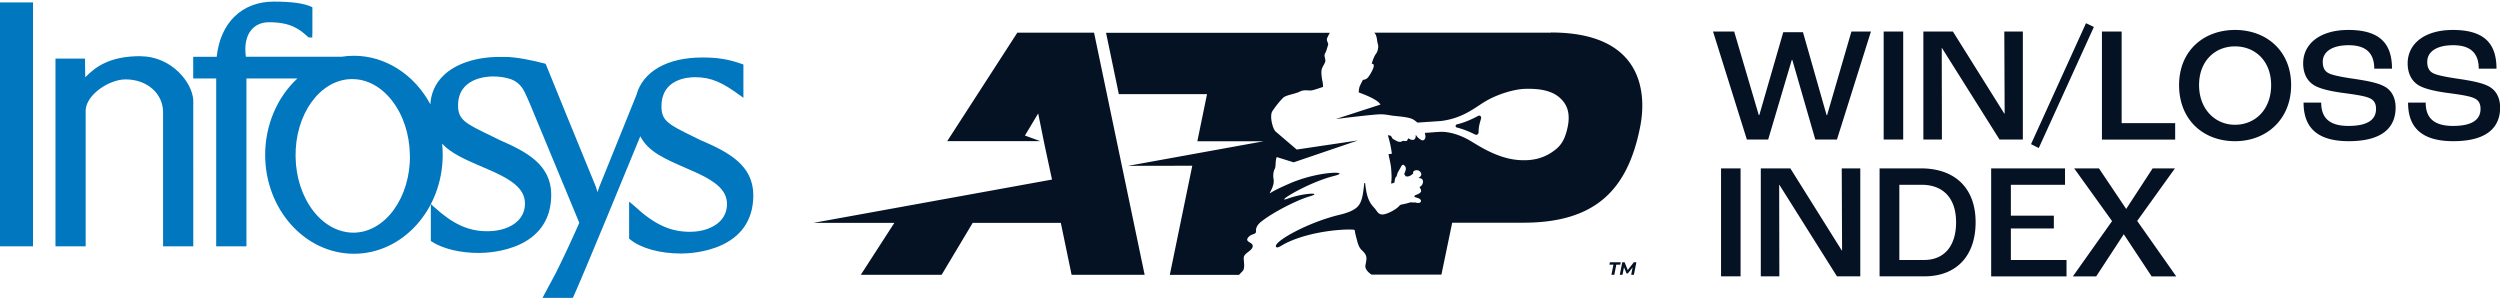<svg data-name="Infosys ATP Win Loss Index" xmlns="http://www.w3.org/2000/svg" viewBox="0 0 433.98 52"><path d="m189.92 5.67 8.78 42.03h-12.68l-1.87-9.01h-15.3l-5.39 9.01h-14.03l5.82-9.01h-14.06l41.43-7.52-1.3-6.05-1.1-5.43-2.3 3.84 2.66.97h-16.15L176.6 5.67h13.33Zm79.31 0h-30.66c.16.17.24.34.28.44.16.42.18.74.23 1.05.1.61.23.7.15 1.17-.14.91-.31.82-.59 1.36-.28.54-.46 1.16-.51 1.34 0 .02.01.05.04.04.1 0 .31.02.31.33.01.41-.46 1.2-.59 1.43-.13.23-.43.69-.68.84-.44.26-.57.11-.64.24s-.5.95-.57 1.18c-.08.28-.12.63-.14.88 0 .04.02.08.06.09.88.34 3.17 1.16 3.72 2.09l-7.75 2.51c1.08-.13 2.27-.28 3.33-.4 1.44-.16 3.78-.43 4.53-.42.74 0 1.66.2 1.93.23.91.12 1.72.15 2.7.35.98.2 1.25.54 1.44.67.04.03.24.19.24.19 1.2-.08 3.04-.2 3.44-.23.2-.02.61-.04.69-.05 3.73-.48 5.77-2.26 7.55-3.34 1.97-1.2 4.93-2.18 7.05-2.24 2.74-.07 4.71.39 6.02 1.59 1.31 1.19 1.82 2.77 1.3 5.15-.51 2.29-1.24 3.35-2.94 4.41s-3.57 1.39-5.77 1.19c-3.68-.34-6.97-2.63-8.27-3.38-1.12-.64-2.65-1.32-4.38-1.48a8.34 8.34 0 0 0-1.01 0c-.12 0-1.52.11-2.41.17.1.33.12.6.12.66-.03.45-.28.66-.55.63-.25-.03-.88-.5-1.07-.89-.02-.04-.07-.06-.07 0v.21c-.01.12-.09.5-.35.58-.22.06-.57 0-.81-.19a.132.132 0 0 0-.21.06c-.1.27-.15.44-.67.33-.35-.04-.28.1-.51.14-.55.1-.82-.19-1.25-.39-.44-.2-.29-.62-.73-.69-.09-.01-.23-.04-.31-.05.22.75.49 1.67.69 3.15 0 .04-.02.08-.06.08l-.45.05s-.07.04-.06.08c.11.57.39 1.65.45 2.43.11 1.41.09 1.82 0 2.52 0 .05.03.09.08.08.14-.03.39-.1.51-.2 0-.31.13-.78.16-.82.05-.06.09-.12.14-.18.04-.04.06-.09.08-.14l.12-.41c.02-.06.04-.12.07-.17l.61-1.09s.14-.3.39-.23c0 0 .4.22.39.64 0 .42-.29.93-.29.93l.26.41s.47.15.92-.18c0 0 .13-.08.39-.29-.11-.31.16-.69.89-.55.25.11.98.68.08 1.28-.03.02-.02.08.02.07.98-.06.86 1.13.19 1.49-.06.03-.07.11-.03.16.1.14.25.4.22.64 0 0 0 .31-.95.64 0 0-.29.12-.18.33.12.04.24.09.39.13 0 0 .87.2.7.68 0 0-.14.41-.96.14 0 0-.5.03-.81-.03-.15.05-.8.26-1.57.39-.18.03-.32.13-.44.27-.53.62-2.15 1.46-2.88 1.46-.81 0-.91-.61-1.5-1.23-1.14-1.19-1.33-2.68-1.51-4.16-.01-.1-.16-.1-.16 0-.2 1.73-.31 3.29-1.27 4.15-.59.52-1.5.93-2.99 1.29-5.65 1.34-11.72 4.8-11.03 5.59.27.31.91-.31 2.02-.82 4.21-1.94 9.66-2.32 11.41-2.18.13 0 .23.11.24.24.02.21.09.59.27 1.24.15.54.33 1.51.9 2.05 1.05.98.9 1.34.66 2.66-.16.86 1.02 1.58 1.05 1.61h12.14l1.87-9.01h12.32c12.6 0 18.19-5.75 20.33-16.76.99-5.12.96-16.26-15.49-16.26ZM215.1 47.7c.17-.19.36-.39.6-.63.53-.54.12-1.92.22-2.45.14-.69 1.33-1.06 1.52-1.74.25-.92-1.57-.77-.7-1.74.54-.61 1.34-.4 1.29-1-.09-.98.86-1.64 1.27-1.94 1.74-1.32 5.65-3.41 8.02-4.1 2.48-.72-.94-.65-3.77.38-2.57.94 3.33-2.75 8-3.93 3.33-.83-2.44-1-7.76 1.34-1.69.74-2.63 1.2-3.31 1.64-.03.02-.06-.01-.05-.04.26-.54.82-1.46.65-2.41-.11-.62-.04-1.32.22-1.8.2-.38.08-1.41.3-1.94.02-.04.06-.06.11-.05l2.86.89 11.16-3.8-10.63 1.58-3.69-3.15c-.52-.55-1.06-2.73-.52-3.54.78-1.16 1.57-2.04 1.91-2.34.5-.44 2.04-.63 2.79-1.01.84-.43 1.52-.14 2.12-.23.59-.12 1.63-.49 1.94-.6.02 0 .02-.02.02-.04 0-.12-.02-.54-.06-.74-.17-.78-.26-1.51-.21-2.04.06-.66.64-1.24.67-1.68.03-.44-.29-.89-.05-1.32.23-.4.29-.71.55-1.55-.06-.5-.38-.68-.15-1.19.12-.27.33-.65.42-.84H192l2.22 10.65h15.31l-1.68 8.18h11.53l-23.55 4.27 11.14-.02-3.9 18.94h12.03Zm41-24.34c.26.13.57-.07.57-.4.01-1.06.2-1.54.43-2.39.09-.34-.2-.61-.49-.46-1.71.93-2.96 1.31-3.71 1.48-.08.02-.22.12-.22.27s.09.24.16.26c.72.18 1.83.52 3.25 1.25Zm23.97 22.58h-.69l.08-.41h1.89l-.08.41h-.69l-.35 1.76h-.5l.35-1.76Zm3.99-.41-.43 2.17h-.47l.25-1.29-.83 1.06h-.22l-.45-1.07-.26 1.3h-.47l.43-2.17h.41l.54 1.35 1.06-1.35h.43Zm13.31-40.05h3.67l4.27 14.5h.09l4.16-14.39h3.42l4.1 14.39h.09l4.22-14.5h3.39l-5.9 18.74h-3.76l-3.99-13.82h-.09l-4.1 13.82h-3.7l-5.87-18.74Zm29.62 0h3.39v18.74h-3.39V5.48Zm6.89 0h5.13l8.92 14.24h.06l-.06-14.24h3.22v18.74h-4.05l-10-15.9h-.03l.03 15.9h-3.22V5.48Zm18.69 19.54 9.54-20.99 1.37.65-9.57 21.02-1.34-.68Zm12.31-19.54h3.42v15.9h9.29v2.85h-12.71V5.48Zm13.39 9.29c0-5.95 4.27-9.57 9.71-9.57s9.74 3.62 9.74 9.57-4.27 9.74-9.74 9.74-9.71-3.67-9.71-9.74Zm15.98 0c0-4.19-2.79-6.72-6.27-6.72s-6.24 2.54-6.24 6.72 2.79 6.89 6.24 6.89 6.27-2.59 6.27-6.89Zm5.61 3.04h3.08c0 2.39 1.14 4.05 4.73 4.05 3.82 0 4.79-1.42 4.79-2.96 0-1.03-.43-1.62-1.31-1.94-.94-.37-2.96-.63-4.59-.85-1.88-.26-3.87-.68-4.9-1.34-1.14-.71-1.85-1.99-1.85-3.76 0-3.42 2.94-5.81 7.84-5.81 5.56 0 7.58 2.45 7.58 6.72h-3.08c0-2.76-1.51-4.07-4.44-4.07s-4.5 1.17-4.5 2.88c0 1.05.37 1.68 1.11 2.02.83.4 2.94.74 4.56.97 1.96.31 3.79.63 4.96 1.25 1.28.65 2.02 1.96 2.02 3.7 0 3.02-1.77 5.84-8.15 5.84s-7.83-3.27-7.83-6.7Zm18.14 0h3.08c0 2.39 1.14 4.05 4.73 4.05 3.82 0 4.79-1.42 4.79-2.96 0-1.03-.43-1.62-1.31-1.94-.94-.37-2.96-.63-4.59-.85-1.88-.26-3.87-.68-4.9-1.34-1.14-.71-1.85-1.99-1.85-3.76 0-3.42 2.94-5.81 7.84-5.81 5.56 0 7.58 2.45 7.58 6.72h-3.08c0-2.76-1.51-4.07-4.44-4.07s-4.5 1.17-4.5 2.88c0 1.05.37 1.68 1.11 2.02.83.4 2.94.74 4.56.97 1.96.31 3.79.63 4.96 1.25 1.28.65 2.02 1.96 2.02 3.7 0 3.02-1.77 5.84-8.15 5.84s-7.83-3.27-7.83-6.7ZM298.76 29.23h3.39v18.74h-3.39V29.23Zm6.9 0h5.13l8.92 14.24h.06l-.06-14.24h3.22v18.74h-4.05l-10-15.9h-.03l.03 15.9h-3.22V29.23Zm20.62 0h7.18c5.87 0 9.49 3.39 9.49 9.34s-3.42 9.4-8.89 9.4h-7.78V29.23Zm7.72 15.9c3.36 0 5.56-2.25 5.56-6.55s-2.36-6.5-5.95-6.5h-3.9v13.05h4.3Zm11.65-15.9h12.82v2.85h-9.4v5.36h7.46v2.22h-7.46v5.47h9.66v2.85h-13.08V29.24Zm20.99 9.15-6.58-9.15h4.3l4.73 7.04 4.59-7.04h3.87L371 38.35l6.78 9.63h-4.27l-4.84-7.32-4.79 7.32h-4.05l6.81-9.6Z" style="fill:#051224"/><path d="M61.14 13.72H61c-5.47.1-9.82 6.16-9.69 13.5.06 3.58 1.16 6.93 3.1 9.42 1.91 2.46 4.41 3.76 7.05 3.74 5.47-.1 9.82-6.16 9.7-13.51-.06-3.58-1.16-6.92-3.1-9.41-1.88-2.42-4.33-3.74-6.91-3.74Z" style="fill:none"/><path d="M121.9 24.47c-.54-.27-1.04-.51-1.51-.74-4.31-2.11-5.61-2.74-5.56-5.32 0-4.65 4.46-5.01 5.82-5.01 2.94 0 4.87 1.02 7.82 3.16l.58.42V11.2l-.24-.09c-2.29-.81-4.2-1.13-6.78-1.13h-.17c-6.03 0-10.29 2.45-11.38 6.51l-6.45 15.96-.31.91-.28-.94L98.35 20l-3.63-8.92-.17-.05c-2.07-.54-4.98-1.17-7.05-1.15h-.73c-4.16 0-7.76 1.2-9.86 3.3-1.34 1.33-2.08 2.99-2.21 4.92-2.76-5.16-7.81-8.42-13.26-8.42-.73 0-1.47.06-2.14.17H42.68c-.27-2 .06-3.62.98-4.7.72-.85 1.8-1.29 3.04-1.29 3.7 0 5.25 1.15 6.75 2.53l.1.1h.26l.4.04v-.4s0-.18.02-.5V1.26l-.21-.1C52.73.57 50.6.28 47.51.28c-5.5 0-9.27 3.66-9.89 9.58h-4.08v3.76h3.99v29.14h5.25V13.62h8.85c-3.53 3.25-5.6 8.13-5.6 13.25 0 9.47 6.91 17.18 15.41 17.18s15.41-7.71 15.41-17.18c0-.65-.03-1.29-.1-1.93 1.58 1.7 3.97 2.74 7.09 4.08l.43.18c4.34 1.84 6.86 3.43 6.86 6.12 0 1.19-.42 2.21-1.24 3.02-1.17 1.16-3.1 1.8-5.29 1.8-3.27 0-5.94-1.21-9.2-4.17l-.61-.55v6.41l.16.11c1.94 1.25 4.93 1.97 8.19 1.97 2.1 0 12.55-.53 12.55-10.14-.03-5.15-4.22-7.4-8.87-9.42-.68-.33-1.3-.64-1.88-.92-4.09-1.98-5.46-2.65-5.42-5.15 0-4.77 5.03-5.01 6.04-5.01 1.15 0 2.18.16 3.14.48 1.71.64 2.26 1.91 2.9 3.38l.36.82 8.6 20.73c-1.32 3.02-2.93 6.44-4.09 8.74l-2.3 4.29h5.27l.1-.21c1.9-4.2 9.87-23.61 11.61-27.85 1.38 2.69 4.16 3.89 8.19 5.64 4.34 1.83 6.86 3.43 6.86 6.12 0 1.19-.42 2.21-1.24 3.03-1.15 1.14-3.05 1.8-5.21 1.8-3.39 0-6.19-1.28-9.66-4.51l-.88-.74v6.43l.13.11c1.86 1.55 5.18 2.48 8.88 2.48 2.1 0 12.55-.53 12.55-10.14-.03-5.16-4.22-7.4-8.87-9.42Zm-50.74 2.41c.12 7.35-4.23 13.41-9.7 13.51-2.64.02-5.13-1.28-7.05-3.74-1.94-2.49-3.04-5.83-3.1-9.42-.13-7.35 4.22-13.41 9.69-13.5h.14c2.58 0 5.03 1.32 6.91 3.74 1.94 2.49 3.04 5.83 3.1 9.41ZM24.37 9.75c-5.3 0-7.77 1.82-9.57 3.67l-.05-3.25H9.63v32.59h5.24V19.12c.12-2.7 4.08-5.34 6.94-5.34 3.71 0 6.5 2.45 6.5 5.7v23.28h5.24V17.4c-.16-3.11-3.81-7.64-9.19-7.64ZM0 .42v42.34h5.73V.42H0z" style="fill:#0077be"/></svg>
